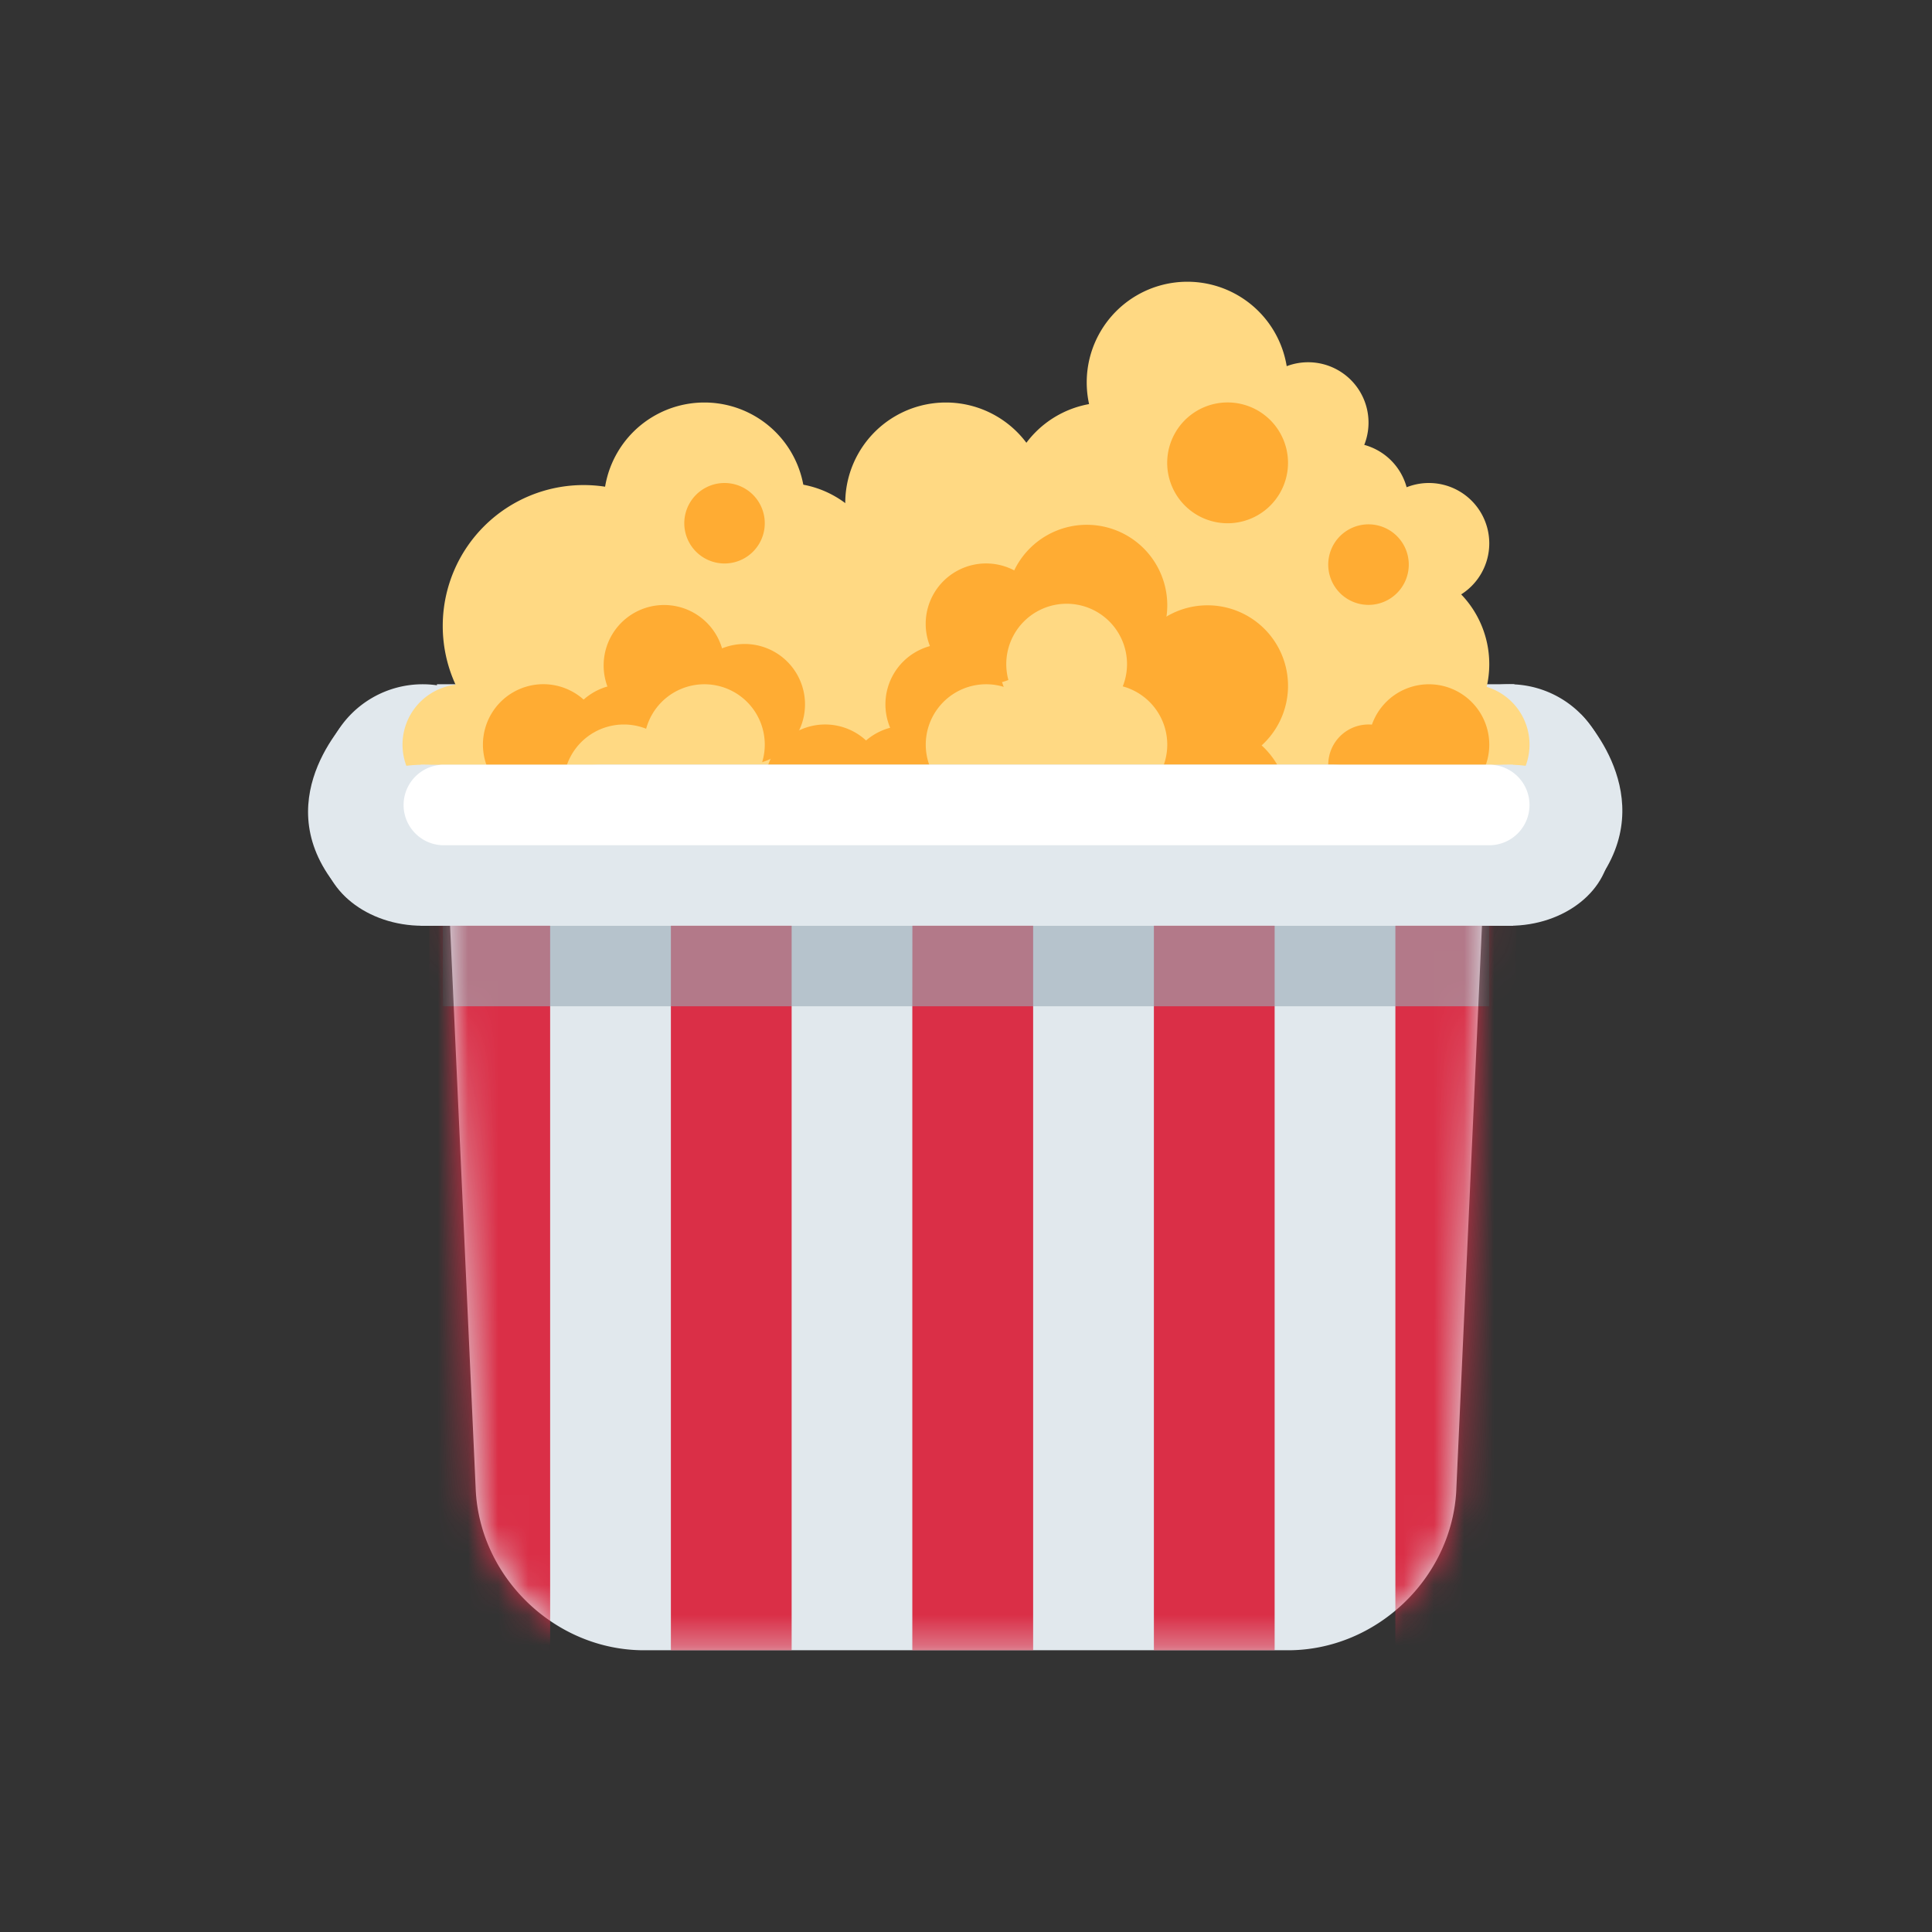 <svg width="64" height="64" fill="none" xmlns="http://www.w3.org/2000/svg"><rect width="100%" height="100%" fill="#333333" stroke="none"/><path d="M17.334 26a3.333 3.333 0 1 1-6.666 0 3.333 3.333 0 0 1 6.666 0zm36 0a3.333 3.333 0 1 1-6.666 0 3.333 3.333 0 0 1 6.666 0" fill="#E1E8ED"/><path d="M50.126 30.667H13.933v-5.334h36.193v5.334z" fill="#E1E8ED"/><path d="M49.334 28h-34.86v-5.333h35.693L49.334 28z" fill="#E1E8ED"/><path d="M24 20.667a4.667 4.667 0 1 1-9.333 0 4.667 4.667 0 0 1 9.333 0" fill="#FFD983"/><path d="M26.667 16.667a3.333 3.333 0 1 1-6.667 0 3.333 3.333 0 0 1 6.667 0" fill="#FFD983"/><path d="M29.334 19.333a3.333 3.333 0 1 1-6.666 0 3.333 3.333 0 0 1 6.666 0z" fill="#FFD983"/><path d="M34.667 16.667a3.333 3.333 0 1 1-6.667 0 3.333 3.333 0 0 1 6.667 0z" fill="#FFD983"/><path d="M34.667 19.333a3.333 3.333 0 1 1-6.667 0 3.333 3.333 0 0 1 6.667 0zm8-6.666a3.334 3.334 0 1 1-6.668 0 3.334 3.334 0 0 1 6.668 0z" fill="#FFD983"/><path d="M42.667 19.333a3.333 3.333 0 1 1-6.667 0 3.333 3.333 0 0 1 6.667 0z" fill="#FFD983"/><path d="M44 23.333a3.333 3.333 0 1 1-6.665 0 3.333 3.333 0 0 1 6.666 0z" fill="#FFD983"/><path d="M38.667 23.333a3.333 3.333 0 1 1-6.667 0 3.333 3.333 0 0 1 6.667 0" fill="#FFD983"/><path d="M34.667 24.667a3.333 3.333 0 1 1-6.667 0 3.333 3.333 0 0 1 6.667 0z" fill="#FFD983"/><path d="M32 23.333a3.333 3.333 0 1 1-6.665 0 3.333 3.333 0 0 1 6.666 0z" fill="#FFD983"/><path d="M29.334 23.333a3.333 3.333 0 1 1-6.666 0 3.333 3.333 0 0 1 6.666 0z" fill="#FFD983"/><path d="M26.667 24.667a3.333 3.333 0 1 1-6.667 0 3.333 3.333 0 0 1 6.667 0" fill="#FFD983"/><path d="M22.667 24.667a3.334 3.334 0 1 1-6.668 0 3.334 3.334 0 0 1 6.668 0zM48 26a3.333 3.333 0 1 1-6.667 0A3.333 3.333 0 0 1 48 26zm-2.667-8a3.333 3.333 0 1 1-6.667 0 3.333 3.333 0 0 1 6.667 0" fill="#FFD983"/><path d="M49.334 22a3.333 3.333 0 1 1-6.667 0 3.333 3.333 0 0 1 6.667 0zm-9.333-5.333a3.333 3.333 0 1 1-6.667 0 3.333 3.333 0 0 1 6.667 0" fill="#FFD983"/><path d="M38.667 19.333a3.333 3.333 0 1 1-6.666 0 3.333 3.333 0 0 1 6.666 0zM45.334 14a2 2 0 1 1-4 0 2 2 0 0 1 4 0zm4 4a2 2 0 1 1-4 0 2 2 0 0 1 4 0zm1.333 6.667a2 2 0 1 1-4 0 2 2 0 0 1 4 0zm-33.333 0a1.998 1.998 0 0 1-2.765 1.848 2 2 0 1 1 2.765-1.848" fill="#FFD983"/><path d="M46.667 16.667a2 2 0 1 1-4 0 2 2 0 0 1 4 0" fill="#FFD983"/><path d="M42.667 15.333a2.001 2.001 0 1 1-4.002-.001 2.001 2.001 0 0 1 4.002.001zM24 22a2.002 2.002 0 1 1-4.003-.002A2.002 2.002 0 0 1 24 22z" fill="#FFAC33"/><path d="M26.667 23.334a2 2 0 1 1-4-.002 2 2 0 0 1 4 .002" fill="#FFAC33"/><path d="M24 24.667a2.001 2.001 0 1 1-4.002-.002 2.001 2.001 0 0 1 4.002.002" fill="#FFAC33"/><path d="M22.667 24.667a2 2 0 1 1-4-.001 2 2 0 0 1 4 0" fill="#FFAC33"/><path d="M20 24.667a2.001 2.001 0 1 1-4.002-.002 2.001 2.001 0 0 1 4.002.002zM29.334 26a2 2 0 1 1-4-.001 2 2 0 0 1 4 .001zm5.333-5.333a2.001 2.001 0 1 1-4.002-.002 2.001 2.001 0 0 1 4.002.002zm14.667 4a2 2 0 0 1-3.416 1.413 2 2 0 1 1 3.416-1.413" fill="#FFAC33"/><path d="M33.333 23.334a2.001 2.001 0 1 1-4.002-.002 2.001 2.001 0 0 1 4.002.002" fill="#FFAC33"/><path d="M32 26a2.002 2.002 0 1 1-4.003-.001A2.002 2.002 0 0 1 32 26zm14.667-7.333a1.334 1.334 0 1 1-2.667 0 1.334 1.334 0 0 1 2.667 0zm0 6.666a1.333 1.333 0 1 1-2.667 0 1.333 1.333 0 0 1 2.667 0zm-21.333-8a1.333 1.333 0 1 1-2.666 0 1.333 1.333 0 0 1 2.666 0zm17.333 5.334a2.667 2.667 0 1 1-5.333 0 2.667 2.667 0 0 1 5.333 0z" fill="#FFAC33"/><path d="M38.667 24a2.667 2.667 0 1 1-5.333 0 2.667 2.667 0 0 1 5.333 0z" fill="#FFAC33"/><path d="M42.667 26.667a2.666 2.666 0 1 1-5.333 0 2.666 2.666 0 0 1 5.333 0zm-4-6.667a2.667 2.667 0 1 1-5.333 0 2.667 2.667 0 0 1 5.333 0z" fill="#FFAC33"/><path d="M37.334 22a2 2 0 1 1-4 0 2 2 0 0 1 4 0zm-12 2.667a2 2 0 1 1-4 0 2 2 0 0 1 4 0z" fill="#FFD983"/><path d="M22.667 26a2 2 0 1 1-4 0 2 2 0 0 1 4 0zm12-1.333a2 2 0 1 1-4 0 2 2 0 0 1 4 0zm4 0a2 2 0 1 1-4 0 2 2 0 0 1 4 0z" fill="#FFD983"/><path d="M37.334 24.667a2 2 0 1 1-4 0 2 2 0 0 1 4 0z" fill="#FFD983"/><path d="M48.243 49.339c-.134 2.93-2.643 5.328-5.576 5.328H21.333c-2.933 0-5.441-2.398-5.574-5.328l-.85-18.678A5.061 5.061 0 0 1 20 25.333h24a5.064 5.064 0 0 1 5.092 5.328l-.85 18.678z" fill="#E1E8ED"/><mask id="a" maskUnits="userSpaceOnUse" x="14" y="25" width="36" height="30"><path d="M48.243 49.339c-.134 2.93-2.643 5.328-5.576 5.328H21.333c-2.933 0-5.441-2.398-5.574-5.328l-.85-18.678A5.061 5.061 0 0 1 20 25.333h24a5.064 5.064 0 0 1 5.092 5.328l-.85 18.678z" fill="#E1E8ED"/></mask><g mask="url(#a)"><path d="M31.557 29.333h1.333c-.666 0-2.666-.876-2.666 1.334l-.002 2.666v21.334h4.002v-24c0-2.21-2-1.334-2.667-1.334zm8 0h1.333c-.666 0-2.666-.876-2.666 1.334v24h4v-24c0-2.21-2-1.334-2.667-1.334zm8 0h1.333c-.666 0-2.666-.876-2.666 1.334v24h4v-24c0-2.21-2-1.334-2.667-1.334zm-24 0h1.333c-.666 0-2.666-.876-2.666 1.334v24h4v-24c0-2.21-2-1.334-2.667-1.334zm-8 0h1.333c-.666 0-2.666-.876-2.666 1.334v24h4v-24c0-2.21-2-1.334-2.667-1.334z" fill="#DA2F47"/><path opacity=".6" d="M49.333 33.334H14.666v-2.667h34.667v2.666z" fill="#99AAB5"/></g><path d="M53.334 28c0 1.472-1.492 2.667-3.334 2.667-1.841 0-3.333-1.195-3.333-2.667 0-1.473 1.492-2.667 3.333-2.667 1.842 0 3.334 1.194 3.334 2.667zm-36 0c0 1.472-1.492 2.667-3.334 2.667-1.841 0-3.333-1.195-3.333-2.667 0-1.473 1.492-2.667 3.333-2.667 1.842 0 3.334 1.194 3.334 2.667z" fill="#E1E8ED"/><path d="M50.126 30.667H13.933v-5.334h36.193v5.334z" fill="#E1E8ED"/><path d="M50.667 26.667A1.334 1.334 0 0 1 49.334 28H14.667a1.334 1.334 0 0 1 0-2.667h34.667a1.333 1.333 0 0 1 1.333 1.334z" fill="#fff"/><path d="M52.375 23.667c.375.396 2.855 3.229.041 6.125-.478-.147-1-5.167-.749-5.521.25-.355.708-.604.708-.604zm-40.725 0c-.375.396-2.962 3.188-.15 6.082.48-.145 1.107-5.124.858-5.478-.25-.355-.708-.604-.708-.604" fill="#E1E8ED"/></svg>